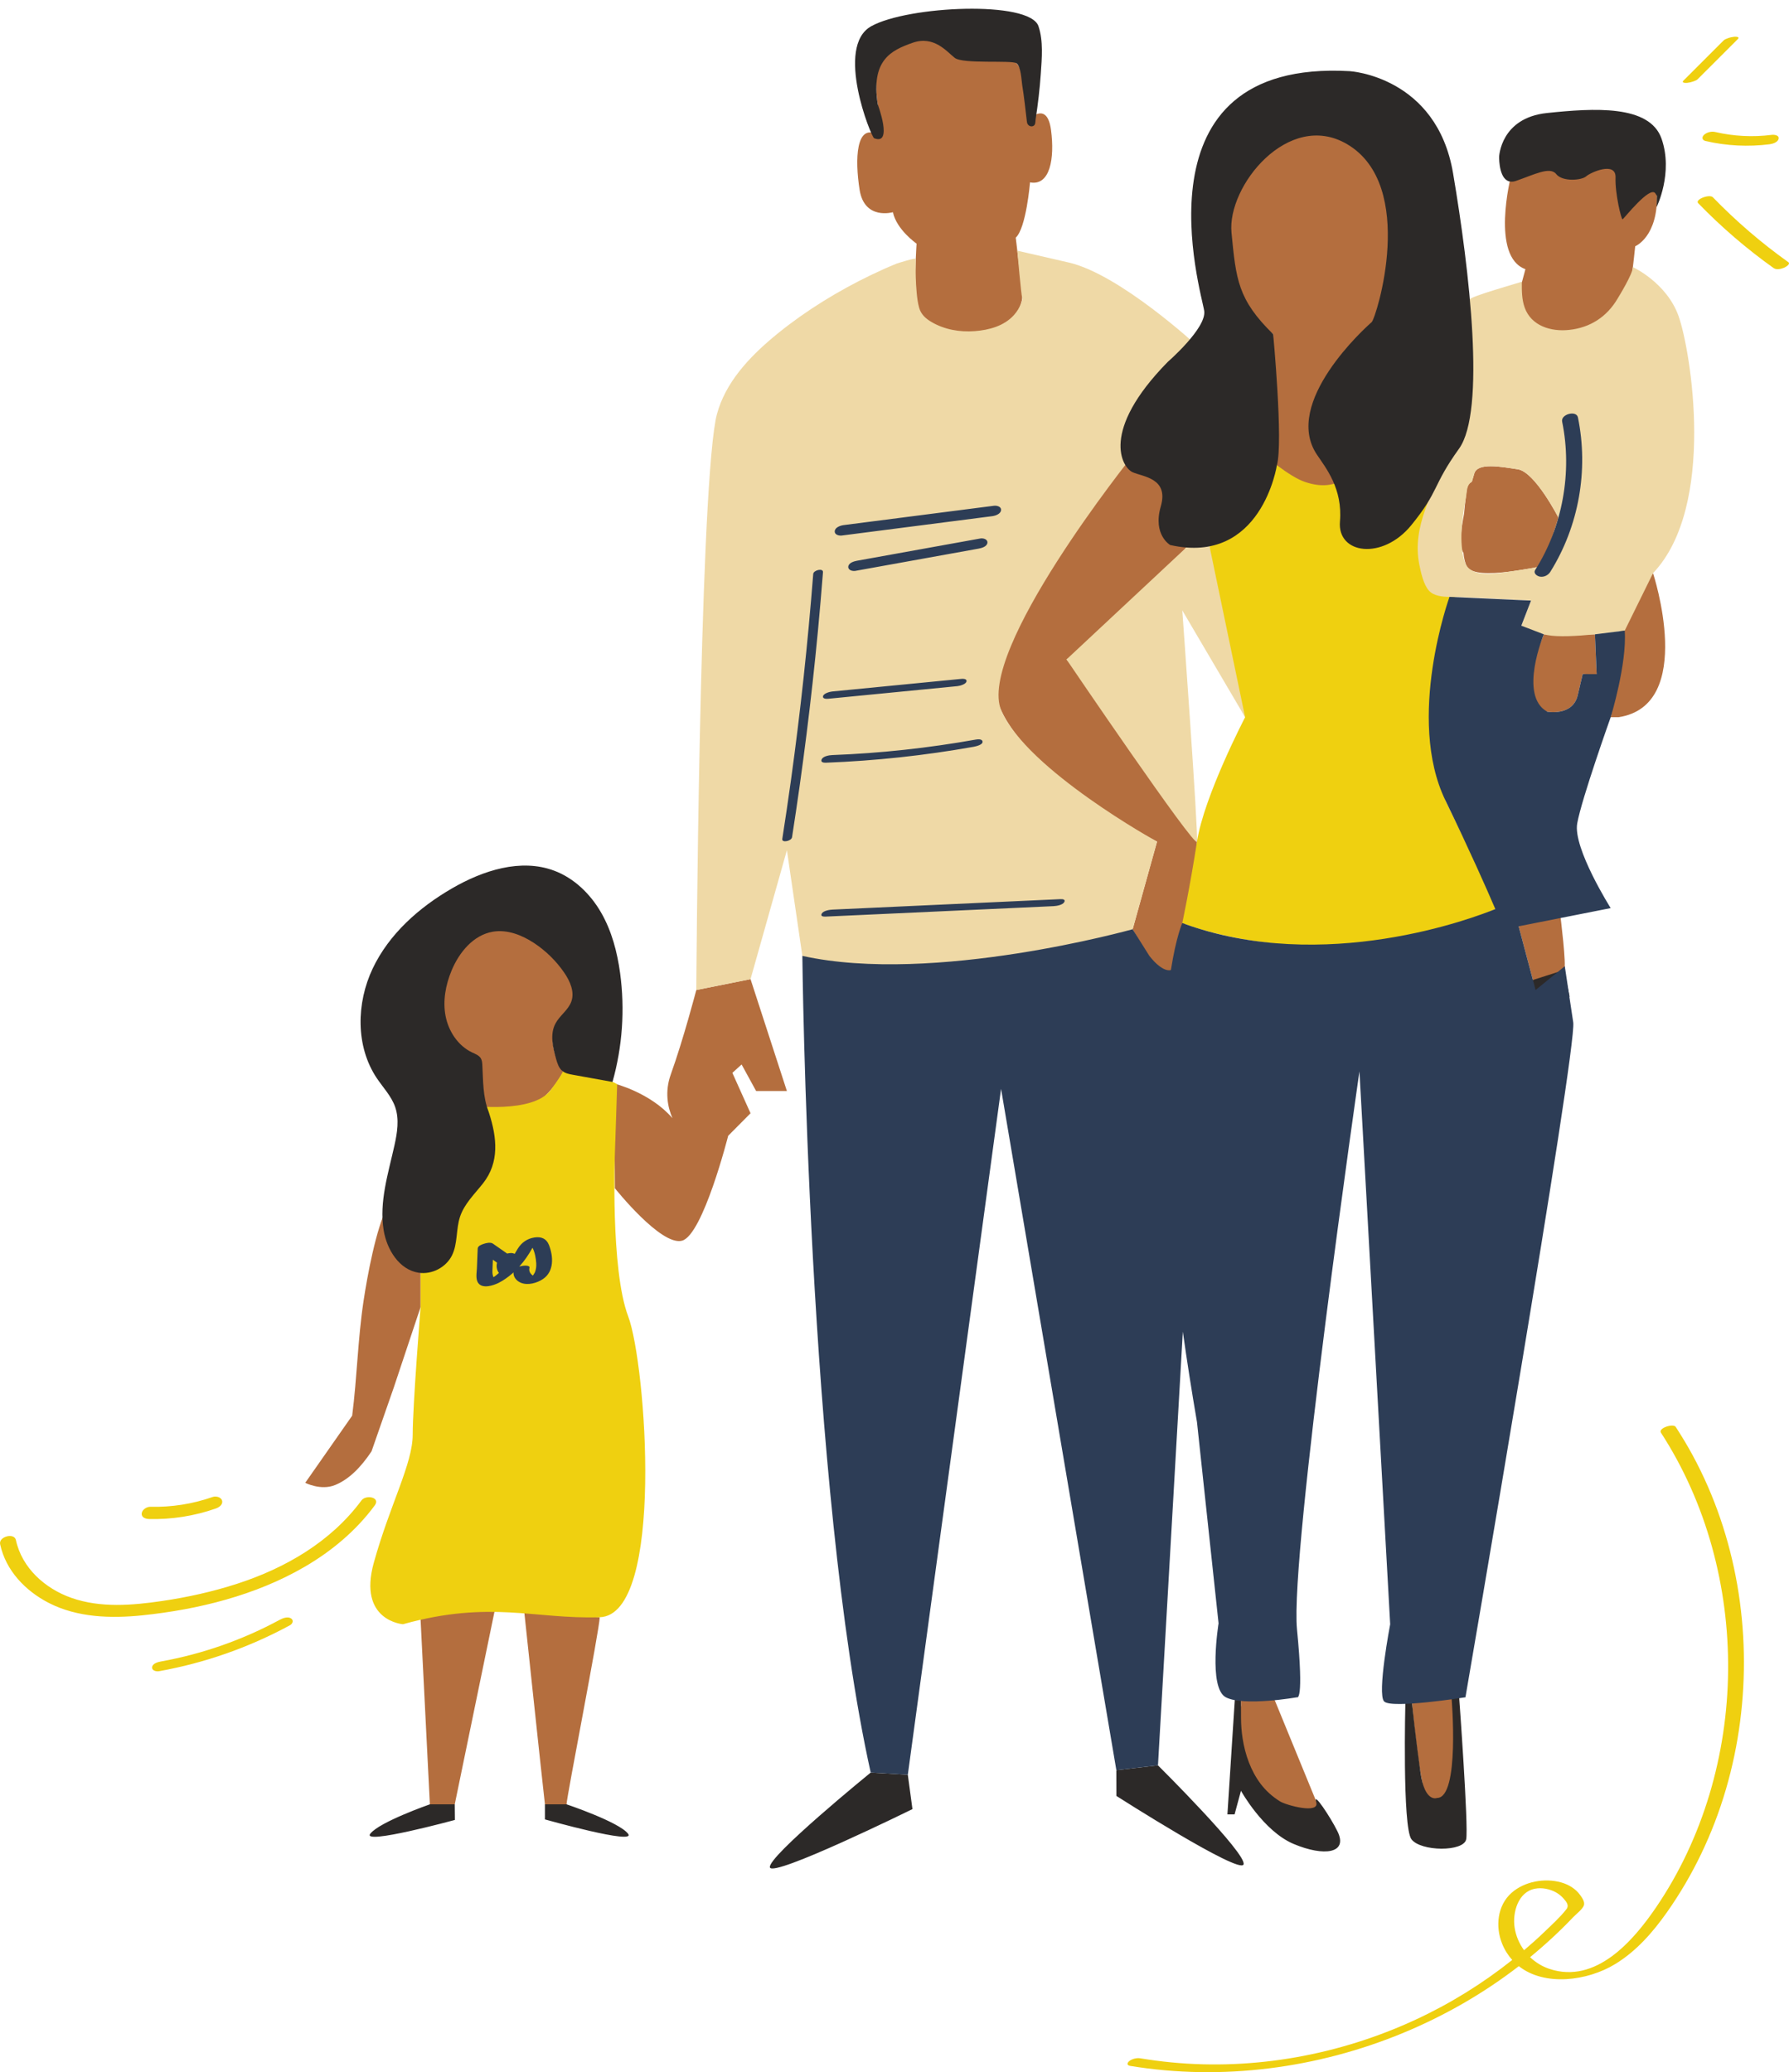 <?xml version="1.0" encoding="UTF-8"?><svg xmlns="http://www.w3.org/2000/svg" xmlns:xlink="http://www.w3.org/1999/xlink" height="380.3" preserveAspectRatio="xMidYMid meet" version="1.0" viewBox="0.0 -1.6 328.4 380.3" width="328.4" zoomAndPan="magnify"><defs><clipPath id="a"><path d="M 0 5 L 328.41 5 L 328.41 378.719 L 0 378.719 Z M 0 5"/></clipPath></defs><g><g id="change1_1"><path d="M 278.609 167.816 L 281.879 180.105 C 281.879 180.105 286.609 176.98 287.117 176.434 C 287.625 175.891 286.422 166.391 286.422 166.391 Z M 283.395 114.82 L 282.949 116 C 282.949 116 277.074 128.855 284.012 129.016 C 284.012 129.016 288.695 129.91 289.613 126.012 C 290.531 122.113 290.531 122.113 290.531 122.113 L 293.09 122.227 L 292.777 114.82 Z M 262.395 329.352 C 264.145 330.516 266.867 328.77 266.867 326.047 C 266.867 323.324 266.867 309.914 266.867 309.914 L 259.09 309.914 C 259.09 309.914 260.645 328.184 262.395 329.352 Z M 227.801 309.914 L 227.809 311.387 C 227.809 311.387 226.629 321.672 228.27 324.551 C 232.211 331.449 242.699 331.66 242.699 331.66 L 233.781 309.914 Z M 303.441 103.598 C 303.441 103.598 296.57 111.664 297.434 114.82 C 298.293 117.973 295.668 130.035 295.668 130.035 L 297.102 130.035 C 311.438 127.867 303.441 103.598 303.441 103.598 Z M 283.621 102.383 C 284.172 102.566 284.84 98.77 285.25 96.004 C 285.758 94.527 286.07 93.398 286.07 93.398 C 286.07 93.398 281.793 85.023 278.629 84.535 C 275.465 84.051 271.223 83.254 270.625 85.316 C 270.625 85.316 270.445 85.891 270.188 86.812 C 269.684 87.098 269.355 87.488 269.285 88.027 C 269.285 88.027 268.973 90.113 268.746 92.73 C 268.215 95.457 267.902 98.195 268.438 99.504 C 268.484 99.621 268.555 99.73 268.633 99.836 C 268.742 100.918 268.945 101.82 269.285 102.383 C 271.008 105.25 282.762 102.098 283.621 102.383 Z M 300.168 43.598 C 300.168 43.598 304.426 41.879 304.156 33.871 C 304.156 33.871 302.277 30.355 300.527 34.926 C 298.781 39.496 297.027 35.449 297.465 33.086 C 297.902 30.723 296.883 27.887 296.883 27.887 C 296.883 27.887 293.355 28.996 290.586 28.672 C 290.586 28.672 289.16 31.98 286.535 29.305 C 283.914 26.625 277.359 30.723 277.359 30.723 C 277.359 30.723 273.586 45.52 280.016 47.801 L 279.395 50.109 C 279.395 50.109 272.125 60.234 280.281 60.762 C 287.77 61.246 291.609 58.387 291.609 58.387 C 291.609 58.387 296.793 59.348 297.812 58.086 C 298.832 56.828 300.168 43.598 300.168 43.598 Z M 238.406 23.09 C 238.406 23.09 226.016 24.117 225.543 37.383 C 224.844 57 232.688 58.594 233.711 59.73 C 233.711 59.73 233.52 81.707 231.48 85.176 C 231.48 85.176 240.855 88.227 242.488 88.023 C 244.121 87.816 248.613 86.797 248.41 84.551 C 248.207 82.305 243.102 80.672 243.309 78.016 C 243.512 75.363 253.32 57.926 253.938 55.266 C 254.547 52.609 255.133 39.922 255.133 39.922 C 255.133 39.922 254.742 20.844 238.406 23.09 Z M 219.727 96.559 C 219.727 96.559 217.137 96.344 215.625 95.695 C 214.117 95.051 216.703 89.871 216.273 85.34 C 215.844 80.809 208.723 81.887 207.859 82.102 C 206.996 82.32 188.008 106.27 183.047 120.727 C 178.082 135.18 212.391 152.871 212.391 152.871 L 207.914 168.949 L 213.527 178.855 C 216.242 178.855 219.809 157.84 219.727 152.871 C 219.645 147.77 196.664 120.457 195.777 119.43 C 205.27 114.25 219.727 96.559 219.727 96.559 Z M 187.68 52.34 L 186.457 42.016 C 188.383 40.27 189.078 31.871 189.078 31.871 C 192.754 32.57 193.629 27.496 192.93 22.246 C 192.23 17 189.078 20.148 189.078 20.148 C 189.078 20.148 188.383 17.176 187.68 12.629 C 186.98 8.082 184.008 9.125 178.582 9.477 C 173.16 9.824 174.559 4.051 166.336 5.277 C 158.113 6.504 161.523 19.633 161.613 20.148 C 162.027 22.492 161.02 23.074 161.02 23.074 C 157.148 21.059 156.906 27.586 157.793 33.23 C 158.68 38.871 163.91 37.348 163.91 37.348 C 164.574 40.551 168.25 43.117 168.25 43.117 C 168.25 43.117 167.91 48.488 167.91 53.391 C 167.91 58.289 174.211 59.688 174.211 59.688 C 188.383 60.387 187.68 52.34 187.68 52.34 Z M 100.031 329.559 C 100.031 329.559 104 330.828 104 329.559 C 104 328.289 110.086 297.34 110.086 295.223 C 110.086 295.223 100.824 294.566 96.066 292.645 C 96.066 292.645 99.504 325.008 100.031 329.559 Z M 78.91 329.559 L 83.477 329.559 L 91.09 292.645 C 91.09 292.645 78.73 294.164 77.207 295.684 Z M 77.207 225.188 C 74.871 224.379 73.504 220.352 71.102 219.867 C 69.012 223.918 67.418 232.648 66.738 237.156 C 65.68 244.164 65.547 251.223 64.648 258.227 L 56.031 270.551 C 56.031 270.551 58.887 272.02 61.492 270.965 C 64.102 269.91 66.285 267.645 68.199 264.777 L 72.293 253.035 L 77.207 238.293 C 77.207 238.293 77.207 225.188 77.207 225.188 Z M 127.816 180.105 C 127.816 180.105 125.453 189.148 123.145 195.566 C 121.988 198.773 122.566 201.598 123.434 203.621 C 119.387 198.914 112.754 197.266 112.754 197.266 L 112.875 216.488 C 112.875 216.488 121.348 227.141 125.195 226.113 C 129.047 225.086 133.668 206.859 133.668 206.859 L 137.773 202.723 L 134.438 195.309 L 136.133 193.77 L 138.801 198.648 L 144.449 198.648 L 137.773 178.109 Z M 89.625 202.242 L 87.258 196.648 L 87.906 192.988 C 83.969 192.484 80.805 184.164 80.805 184.164 C 79.082 169.965 88.766 168.672 88.766 168.672 C 98.02 167.812 100.816 174.914 103.184 174.051 C 105.551 173.191 105.551 182.66 105.551 182.66 C 105.551 182.66 101.461 185.887 101.461 189.117 C 101.461 192.344 103.398 195.141 103.398 195.141 C 97.59 205.473 89.625 202.242 89.625 202.242" fill="#b46e3e"/></g><g clip-path="url(#a)" id="change2_1"><path d="M 103.379 194.367 C 103.379 194.367 103.422 194.379 103.5 194.398 C 103.457 194.344 103.379 194.367 103.379 194.367 Z M 112.875 210.012 C 112.875 210.012 113.285 198.137 113.285 197.473 C 113.285 196.855 104.617 194.676 103.5 194.398 C 103.609 194.539 103.48 195.238 101.109 198.445 C 97.824 202.883 86.148 201.305 86.148 201.305 C 79.863 199.887 77.207 206.859 77.207 206.859 L 77.207 238.293 C 77.207 238.293 75.758 256.352 75.758 261.707 C 75.758 267.059 71.594 274.496 68.621 285.203 C 65.645 295.906 73.973 296.504 73.973 296.504 C 90.031 292.043 98.062 295.609 110.086 295.223 C 122.105 294.836 118.582 248.621 115.312 239.996 C 112.039 231.371 112.875 210.012 112.875 210.012 Z M 328.273 46.516 C 323.309 42.977 318.676 38.992 314.434 34.613 C 313.809 33.965 311.074 35.016 311.727 35.691 C 315.969 40.07 320.602 44.055 325.566 47.594 C 326.09 47.965 326.918 47.77 327.465 47.551 C 327.688 47.461 328.777 46.875 328.273 46.516 Z M 66.355 273.781 C 60.73 281.391 52.367 286.215 43.48 289.094 C 39.02 290.535 34.418 291.555 29.781 292.238 C 24.301 293.043 18.453 293.543 13.121 291.672 C 8.281 289.969 4.031 286.199 2.918 281.051 C 2.621 279.66 -0.281 280.414 0.023 281.824 C 1.062 286.652 4.652 290.379 8.945 292.59 C 14.191 295.285 20.348 295.465 26.102 294.875 C 36.371 293.812 46.941 291.199 55.922 285.969 C 60.902 283.07 65.359 279.344 68.797 274.691 C 69.898 273.203 67.18 272.668 66.355 273.781 Z M 27.375 277.195 C 31.52 277.297 35.684 276.641 39.602 275.27 C 40.188 275.066 40.965 274.566 40.766 273.824 C 40.582 273.141 39.617 272.949 39.031 273.152 C 35.344 274.441 31.504 275.043 27.598 274.949 C 26.945 274.93 26.078 275.469 26.012 276.164 C 25.945 276.945 26.766 277.18 27.375 277.195 Z M 309.699 13.609 C 310.086 13.566 310.469 13.484 310.828 13.352 C 311.102 13.25 311.434 13.141 311.645 12.93 C 314.098 10.477 316.551 8.027 319.004 5.574 C 319.449 5.133 318.605 5.121 318.336 5.148 C 317.949 5.191 317.566 5.273 317.207 5.406 C 316.934 5.508 316.602 5.617 316.391 5.828 C 313.938 8.281 311.484 10.73 309.031 13.184 C 308.586 13.629 309.43 13.637 309.699 13.609 Z M 53.434 295.441 C 52.84 295.043 51.918 295.383 51.375 295.68 C 44.57 299.371 37.164 301.969 29.547 303.34 C 29.004 303.438 27.992 303.703 27.918 304.391 C 27.844 305.039 28.715 305.211 29.199 305.125 C 37.625 303.609 45.688 300.781 53.215 296.699 C 53.715 296.43 53.969 295.797 53.434 295.441 Z M 312.781 23.172 C 312.34 23.602 312.461 24.137 313.078 24.281 C 316.938 25.176 320.934 25.375 324.863 24.875 C 325.422 24.801 326.379 24.504 326.496 23.848 C 326.621 23.188 325.648 23.098 325.227 23.152 C 321.75 23.598 318.246 23.414 314.832 22.621 C 314.152 22.465 313.285 22.684 312.781 23.172 Z M 279.766 356.336 C 281.059 355.238 282.324 354.109 283.547 352.93 C 284.906 351.617 286.398 350.281 287.559 348.785 C 288.074 348.117 287.551 347.461 287.035 346.871 C 286.629 346.402 286.133 346 285.59 345.703 C 284.461 345.086 283.051 344.805 281.777 345.047 C 278.664 345.637 277.617 349.426 278.027 352.148 C 278.262 353.703 278.879 355.121 279.766 356.336 Z M 310.73 265.523 C 318.754 280.328 321.586 297.707 319.426 314.359 C 318.34 322.75 315.965 330.98 312.301 338.613 C 310.508 342.352 308.402 345.953 306.016 349.344 C 303.414 353.031 300.402 356.488 296.52 358.863 C 291.422 361.984 283.562 363.02 278.805 359.262 C 272.312 364.273 265.133 368.387 257.559 371.52 C 241.828 378.027 224.312 380.336 207.484 377.57 C 206.871 377.469 206.832 377.102 207.258 376.719 C 207.738 376.281 208.672 376.066 209.305 376.172 C 211.203 376.484 213.109 376.738 215.023 376.922 C 230.309 378.395 245.918 375.539 259.832 369.094 C 266.164 366.164 272.137 362.469 277.594 358.125 C 276.848 357.289 276.207 356.305 275.734 355.125 C 274.48 352.004 274.852 348.129 277.465 345.809 C 279.84 343.703 283.551 343.043 286.566 343.891 C 287.93 344.273 289.23 345.043 290.062 346.207 C 290.445 346.742 290.984 347.512 290.734 348.148 C 290.453 348.859 289.309 349.723 288.785 350.273 C 286.305 352.883 283.652 355.328 280.871 357.613 C 281.871 358.566 283.074 359.316 284.441 359.77 C 292.93 362.578 299.785 354.66 304.012 348.449 C 312.648 335.762 317.078 320.344 317.223 305.043 C 317.371 289.703 313.27 274.262 304.895 261.355 C 304.344 260.504 307.16 259.605 307.602 260.285 C 308.711 261.992 309.762 263.734 310.73 265.523 Z M 217.027 167.816 C 217.027 167.816 218.43 161.25 219.727 152.871 C 221.02 144.496 228.562 130.035 228.562 130.035 C 223.18 119.82 222.016 98.602 222.016 98.602 C 228.18 96.113 231.984 81.836 231.984 81.836 C 231.984 81.836 236.547 85.832 239.539 86.852 C 245.969 89.051 248.41 84.551 248.41 84.551 C 248.41 84.551 245.309 92.41 250.988 94.816 C 256.672 97.227 264.004 76.93 264.004 76.93 C 264.004 76.93 270.312 72.27 268.52 81.836 C 266.727 91.406 262.652 106.465 262.652 106.465 L 268.52 108.555 C 260.637 122.012 265.344 145.336 265.344 145.336 L 274.91 165.07 C 243.812 178.828 217.027 167.816 217.027 167.816" fill="#efd010"/></g><g id="change3_1"><path d="M 228.562 130.035 L 217.027 110.426 C 217.027 110.426 220 151.422 219.727 152.871 C 219.449 154.324 195.777 119.43 195.777 119.43 L 217.766 98.887 L 222.016 98.602 Z M 212.391 152.871 L 207.914 168.949 C 164.953 185.355 147.285 173.84 147.285 173.84 L 144.449 154.445 L 137.773 178.109 L 127.816 180.105 C 127.816 180.105 128.348 92.055 131.344 75.586 C 131.477 74.844 131.672 74.109 131.91 73.395 C 133.801 67.703 138.363 63.156 142.926 59.477 C 148.086 55.316 153.895 51.77 159.859 48.891 C 161.41 48.141 162.984 47.438 164.578 46.785 C 164.754 46.715 168.109 45.66 168.105 45.906 C 168.098 46.102 168.094 46.297 168.09 46.492 C 168.062 48.332 168.094 50.176 168.262 52.008 C 168.348 52.973 168.461 53.953 168.727 54.891 C 169.066 56.094 169.902 56.852 170.961 57.48 C 173.348 58.895 176.184 59.387 178.926 59.176 C 181.559 58.973 184.32 58.242 186.141 56.207 C 186.691 55.59 187.145 54.867 187.426 54.082 C 187.508 53.848 187.758 53.273 187.629 53.016 C 187.469 52.691 186.738 44.41 186.738 44.41 L 196.133 46.57 C 205.52 48.684 219.727 61.848 219.727 61.848 C 219.727 61.848 211.539 71.844 209.539 74.207 C 207.539 76.57 208.633 81.836 208.633 81.836 L 207.859 82.102 C 207.859 82.102 179.055 118.016 183.832 128.883 C 188.609 139.75 212.391 152.871 212.391 152.871 Z M 285.25 96.004 C 284.125 99.48 282.574 102.707 282.023 102.523 C 281.48 102.344 282.184 102.516 281.648 102.602 C 280.309 102.82 278.969 103.059 277.621 103.242 C 275.426 103.539 271.109 104.453 269.43 102.508 C 268.996 102.012 268.797 101.359 268.652 100.719 C 267.828 97.078 268.473 93.285 269.117 89.613 C 269.297 88.602 269.203 87.371 270.188 86.812 C 270.445 85.891 270.625 85.316 270.625 85.316 C 271.223 83.254 275.465 84.051 278.629 84.535 C 281.793 85.023 286.07 93.398 286.07 93.398 C 286.07 93.398 285.758 94.527 285.25 96.004 Z M 308.129 56.414 C 305.93 50.254 299.742 47.426 299.742 47.426 C 299.715 48.699 297.191 52.773 296.918 53.234 C 294.941 56.574 291.891 58.547 288.016 58.953 C 284.719 59.305 281.086 58.234 279.875 54.84 C 279.34 53.34 279.344 51.703 279.359 50.109 C 278.586 50.371 269.82 52.852 269.816 53.344 C 269.816 53.344 269.711 65.898 269.711 65.898 C 269.664 68.559 268.492 71.25 267.766 73.781 C 266.941 76.641 266.102 79.496 265.242 82.344 C 263.254 88.945 259.086 94.855 260.543 102.043 C 260.836 103.48 261.297 105.68 262.305 106.805 C 263.195 107.801 264.844 107.941 266.078 107.949 C 269.297 107.969 281.043 108.629 281.043 108.629 L 279.262 113.234 C 279.262 113.234 280.219 114.195 284.059 114.961 C 287.895 115.73 298.246 114.141 298.246 114.141 L 303.441 103.598 C 315.148 91.273 310.328 62.578 308.129 56.414" fill="#efd9a6"/></g><g id="change4_1"><path d="M 281.461 178.238 C 281.461 178.238 268.574 192.398 275.344 189.641 C 282.109 186.883 288.129 181.316 288.129 181.316 L 287.117 176.434 Z M 275.191 27.031 C 275.191 27.031 275.188 27.199 275.191 27.469 C 275.227 28.781 275.551 32.539 278.305 31.594 C 281.621 30.453 284.527 28.898 285.668 30.352 C 286.809 31.801 290.328 31.512 291.164 30.766 C 292 30.023 296.66 27.965 296.559 30.973 C 296.453 33.98 297.625 38.707 297.844 38.656 C 298.062 38.605 302.895 32.371 303.875 33.902 C 304.852 35.434 304.156 34.344 304.156 34.344 L 304.102 36.398 C 304.102 36.398 307.195 30.137 305.004 23.855 C 302.809 17.578 292.559 18.242 283.988 19.141 C 275.422 20.035 275.188 27.199 275.188 27.199 M 233.711 59.73 C 227.188 53.352 226.898 49.645 226.062 41.105 C 225.23 32.566 236.516 18.574 247.242 24.836 C 260.238 32.418 252.617 56.824 251.785 57.535 C 250.707 58.449 235.348 72.305 241.738 81.836 C 243.406 84.32 246.48 88.086 245.969 94.121 C 245.461 100.152 253.809 101.23 259.043 94.816 C 264.277 88.402 262.867 87.652 267.824 80.758 C 272.777 73.863 269.754 48.008 266.734 30.199 C 263.719 12.391 247.773 11.461 247.773 11.461 C 207.477 9.176 220.621 52.316 221.055 55.477 C 221.484 58.637 214.371 64.812 214.371 64.812 C 201.875 77.527 205.969 84.207 207.91 85.07 C 209.848 85.93 214.59 86.148 213.078 91.359 C 211.57 96.57 214.805 98.43 214.805 98.43 C 231.609 102.215 234.395 83.777 234.395 83.777 C 235.574 79.562 233.711 59.73 233.711 59.73 Z M 257.977 310.891 C 257.977 310.891 257.402 333.703 259.09 335.969 C 260.781 338.234 268.703 338.324 269.145 335.969 C 269.586 333.613 267.852 309.914 267.852 309.914 L 266.465 310.117 C 266.465 310.117 268.016 328.379 263.793 328.391 C 263.793 328.391 261.555 329.344 260.758 323.77 C 259.961 318.195 259.176 310.871 259.176 310.871 Z M 226.668 310.359 L 225.312 331.402 L 226.629 331.402 L 227.801 327.074 C 227.801 327.074 231.887 334.477 237.469 336.832 C 243.055 339.184 247.5 338.578 245.527 334.547 C 244.234 331.898 240.938 326.977 241.609 329.172 C 242.293 331.402 236.156 329.75 234.98 329.027 C 233.602 328.176 232.363 327.074 231.383 325.766 C 229.59 323.371 228.57 320.441 228.105 317.484 C 227.906 316.211 227.809 314.918 227.809 313.629 L 227.801 310.523 Z M 161.125 17.551 C 159.844 9.418 163.586 7.641 167.508 6.258 C 171.43 4.871 173.766 7.844 175.258 9.02 C 176.754 10.191 185.617 9.406 186.566 10 C 187.422 10.535 187.504 13.16 187.641 14.012 C 187.996 16.207 188.23 18.418 188.488 20.625 C 188.512 20.816 188.539 21.016 188.641 21.18 C 188.984 21.738 189.715 21.703 189.957 21.254 C 190.078 21.031 190.062 20.594 190.102 20.344 C 190.527 17.555 190.863 14.746 191.055 11.926 C 191.246 9.133 191.543 5.914 190.629 3.211 C 189.02 -1.566 166.664 -0.531 159.934 3.211 C 153.203 6.953 159.922 23.551 160.457 23.766 C 163.984 25.188 161.125 17.551 161.125 17.551 Z M 204.926 323.293 L 204.938 328.023 C 204.938 328.023 227.492 342.441 228.27 340.605 C 229.051 338.766 212.566 322.406 212.566 322.406 Z M 159.832 323.73 C 159.832 323.73 140.828 339.199 141.328 341.133 C 141.828 343.066 167.496 330.438 167.496 330.438 L 166.645 324.133 Z M 100.031 329.559 L 100.031 332.328 C 100.031 332.328 116.973 337.109 115.285 334.949 C 113.602 332.785 104 329.559 104 329.559 Z M 78.91 329.559 C 78.91 329.559 69.664 332.785 67.977 334.949 C 66.293 337.109 83.504 332.426 83.504 332.426 L 83.477 329.559 Z M 89.625 202.242 C 89.625 202.242 89.691 202.414 89.789 202.723 C 91.219 207.199 91.719 211.719 88.66 215.598 C 87.117 217.551 85.234 219.348 84.449 221.707 C 83.68 224.012 84.047 226.633 82.969 228.809 C 81.879 231.016 79.273 232.371 76.84 231.992 C 73.289 231.445 71.016 227.762 70.43 224.219 C 69.57 219.008 71.27 213.766 72.41 208.609 C 72.922 206.293 73.316 203.832 72.543 201.59 C 71.859 199.598 70.34 198.031 69.164 196.281 C 65.258 190.453 65.402 182.508 68.41 176.164 C 71.418 169.82 76.93 164.941 83.008 161.43 C 88.668 158.156 95.582 155.91 101.711 158.195 C 105.383 159.566 108.363 162.465 110.324 165.859 C 112.289 169.254 113.301 173.121 113.832 177.008 C 114.734 183.664 114.258 190.508 112.434 196.977 C 110.016 196.539 107.598 196.102 105.18 195.664 C 104.492 195.543 103.773 195.406 103.234 194.965 C 102.586 194.438 102.32 193.59 102.09 192.789 C 101.477 190.641 100.914 188.234 101.961 186.258 C 102.742 184.781 104.32 183.785 104.879 182.211 C 105.508 180.426 104.637 178.469 103.566 176.91 C 102.082 174.75 100.172 172.883 97.98 171.445 C 95.758 169.992 93.09 168.961 90.469 169.402 C 86.895 170.008 84.277 173.191 82.891 176.539 C 81.797 179.172 81.254 182.102 81.797 184.898 C 82.344 187.695 84.082 190.336 86.656 191.559 C 87.254 191.84 87.93 192.082 88.266 192.648 C 88.492 193.031 88.52 193.492 88.543 193.93 C 88.695 196.762 88.629 199.734 89.691 202.414" fill="#2c2928"/></g><g id="change5_1"><path d="M 295.668 130.035 C 295.668 130.035 298.68 120.219 298.246 114.141 L 292.777 114.82 L 293.09 122.129 L 290.531 122.113 C 290.531 122.113 290.531 122.113 289.613 126.012 C 288.695 129.91 284.012 129.016 284.012 129.016 C 278.688 126.094 283.395 114.82 283.395 114.82 L 279.262 113.234 L 281.043 108.629 L 266.078 107.949 C 266.078 107.949 258.023 130.238 265.344 145.336 C 269.84 154.609 272.84 161.387 274.492 165.246 C 270.836 166.742 243.082 177.41 217.027 167.816 C 217.027 167.816 215.906 170.297 214.938 176.434 C 214.938 176.434 213.527 177.062 210.984 173.84 L 207.914 168.949 C 207.914 168.949 171.422 179.188 147.285 173.84 C 147.285 173.84 148.27 271.586 159.832 323.73 L 166.645 324.133 L 183.762 198.246 L 204.926 323.293 L 212.566 322.406 L 217.129 242.805 C 217.859 248.012 218.719 253.535 219.727 259.414 L 223.688 296.344 C 223.688 296.344 221.758 308.195 225.02 309.914 C 228.281 311.629 238.082 309.914 238.082 309.914 C 238.082 309.914 239.414 311.008 238.082 297.41 C 236.75 283.812 249.547 195.035 249.547 195.035 L 255.191 296.504 C 255.191 296.504 252.746 309.277 254.078 310.676 C 255.41 312.074 269.008 309.914 269.008 309.914 C 269.008 309.914 289.52 190.766 288.793 186.043 C 288.531 184.328 287.242 175.738 287.242 175.738 L 281.879 180.105 L 278.77 168.41 L 295.668 165.07 C 295.668 165.07 288.711 154.047 289.523 149.523 C 290.332 144.996 295.668 130.035 295.668 130.035 Z M 282.703 104.238 C 283.453 104.352 284.199 103.973 284.59 103.348 C 289.828 94.953 291.637 84.699 289.656 75.012 C 289.383 73.66 286.477 74.406 286.758 75.789 C 288.668 85.129 286.789 95.164 281.812 103.008 C 281.418 103.633 282.164 104.156 282.703 104.238 Z M 98.535 226.457 C 98.762 226.391 98.664 226.402 98.535 226.457 Z M 98.434 230.238 C 98.375 229.336 98.184 228.23 97.754 227.41 C 97.734 227.441 97.715 227.465 97.699 227.496 C 97.012 228.727 96.246 229.848 95.324 230.863 C 96.211 230.594 97.328 230.605 97.191 231.098 C 97.07 231.547 97.242 232 97.574 232.316 C 97.656 232.398 97.742 232.457 97.832 232.512 C 98 232.266 98.164 231.973 98.191 231.914 C 98.41 231.379 98.469 230.812 98.434 230.238 Z M 97.609 232.801 C 97.535 232.824 97.477 232.844 97.496 232.863 C 97.516 232.883 97.559 232.852 97.609 232.801 Z M 91.578 232.035 C 91.176 231.477 91.07 230.789 91.242 230.152 C 90.984 229.965 90.727 229.781 90.473 229.598 C 90.445 230.258 90.418 230.922 90.395 231.586 C 90.375 232.066 90.418 232.422 90.582 232.816 C 90.691 232.742 90.805 232.672 90.914 232.594 C 91.148 232.422 91.355 232.223 91.578 232.035 Z M 100.766 226.891 C 101.59 228.977 101.75 231.738 99.684 233.141 C 98.594 233.879 96.918 234.359 95.641 233.844 C 94.824 233.52 94.211 232.785 94.258 231.926 C 94.188 231.992 94.125 232.062 94.051 232.125 C 93.277 232.785 92.418 233.418 91.504 233.867 C 90.547 234.336 88.648 234.961 87.832 233.938 C 87.254 233.211 87.508 232.035 87.543 231.191 C 87.59 229.984 87.641 228.777 87.688 227.57 C 87.707 227.059 88.391 226.828 88.797 226.691 C 89.266 226.535 90.043 226.344 90.492 226.66 C 91.285 227.215 92.078 227.77 92.871 228.32 C 92.945 228.371 93.02 228.426 93.094 228.477 C 93.324 228.426 93.551 228.387 93.77 228.379 C 93.938 228.371 94.273 228.414 94.473 228.535 C 94.664 228.211 94.852 227.887 95.055 227.562 C 95.762 226.434 96.781 225.73 98.117 225.52 C 99.34 225.332 100.305 225.719 100.766 226.891 Z M 150.855 166.062 C 150.551 166.586 151.117 166.648 151.562 166.629 C 165.516 165.988 179.465 165.352 193.414 164.711 C 193.945 164.684 195.051 164.504 195.348 163.992 C 195.652 163.473 195.09 163.406 194.641 163.426 C 180.688 164.066 166.738 164.707 152.789 165.348 C 152.258 165.371 151.152 165.551 150.855 166.062 Z M 150.852 137.723 C 150.559 138.266 151.105 138.406 151.586 138.387 C 160.68 138.035 169.734 137.066 178.691 135.469 C 179.082 135.398 180.344 135.129 180.363 134.582 C 180.387 134.012 179.551 134.062 179.16 134.133 C 170.438 135.688 161.633 136.645 152.777 136.984 C 152.23 137.004 151.148 137.18 150.852 137.723 Z M 152.277 126.625 C 160.102 125.859 167.922 125.098 175.742 124.332 C 176.172 124.289 177.336 123.988 177.418 123.453 C 177.512 122.871 176.535 122.992 176.219 123.023 C 168.398 123.789 160.574 124.555 152.754 125.316 C 152.328 125.359 151.16 125.66 151.078 126.195 C 150.988 126.781 151.965 126.656 152.277 126.625 Z M 181.258 98.016 C 181.324 97.355 180.473 97.141 179.965 97.23 C 172.422 98.59 164.879 99.953 157.34 101.312 C 156.781 101.414 155.789 101.684 155.715 102.391 C 155.648 103.051 156.504 103.266 157.012 103.176 C 164.555 101.812 172.094 100.453 179.637 99.094 C 180.195 98.992 181.184 98.723 181.258 98.016 Z M 154.539 96.688 C 163.738 95.504 172.941 94.32 182.141 93.137 C 182.711 93.066 183.688 92.738 183.758 92.043 C 183.828 91.359 182.977 91.16 182.453 91.227 C 173.254 92.41 164.055 93.594 154.852 94.777 C 154.281 94.852 153.305 95.176 153.234 95.875 C 153.164 96.559 154.016 96.758 154.539 96.688 Z M 150.141 114.227 C 148.934 126.91 147.348 139.531 145.391 152.066 C 145.277 152.777 143.48 153.148 143.602 152.375 C 144.156 148.82 144.684 145.262 145.18 141.691 C 146.926 129.109 148.289 116.449 149.281 103.738 C 149.336 103.039 151.137 102.605 151.07 103.426 C 150.789 107.031 150.48 110.633 150.141 114.227" fill="#2d3d56"/></g></g></svg>